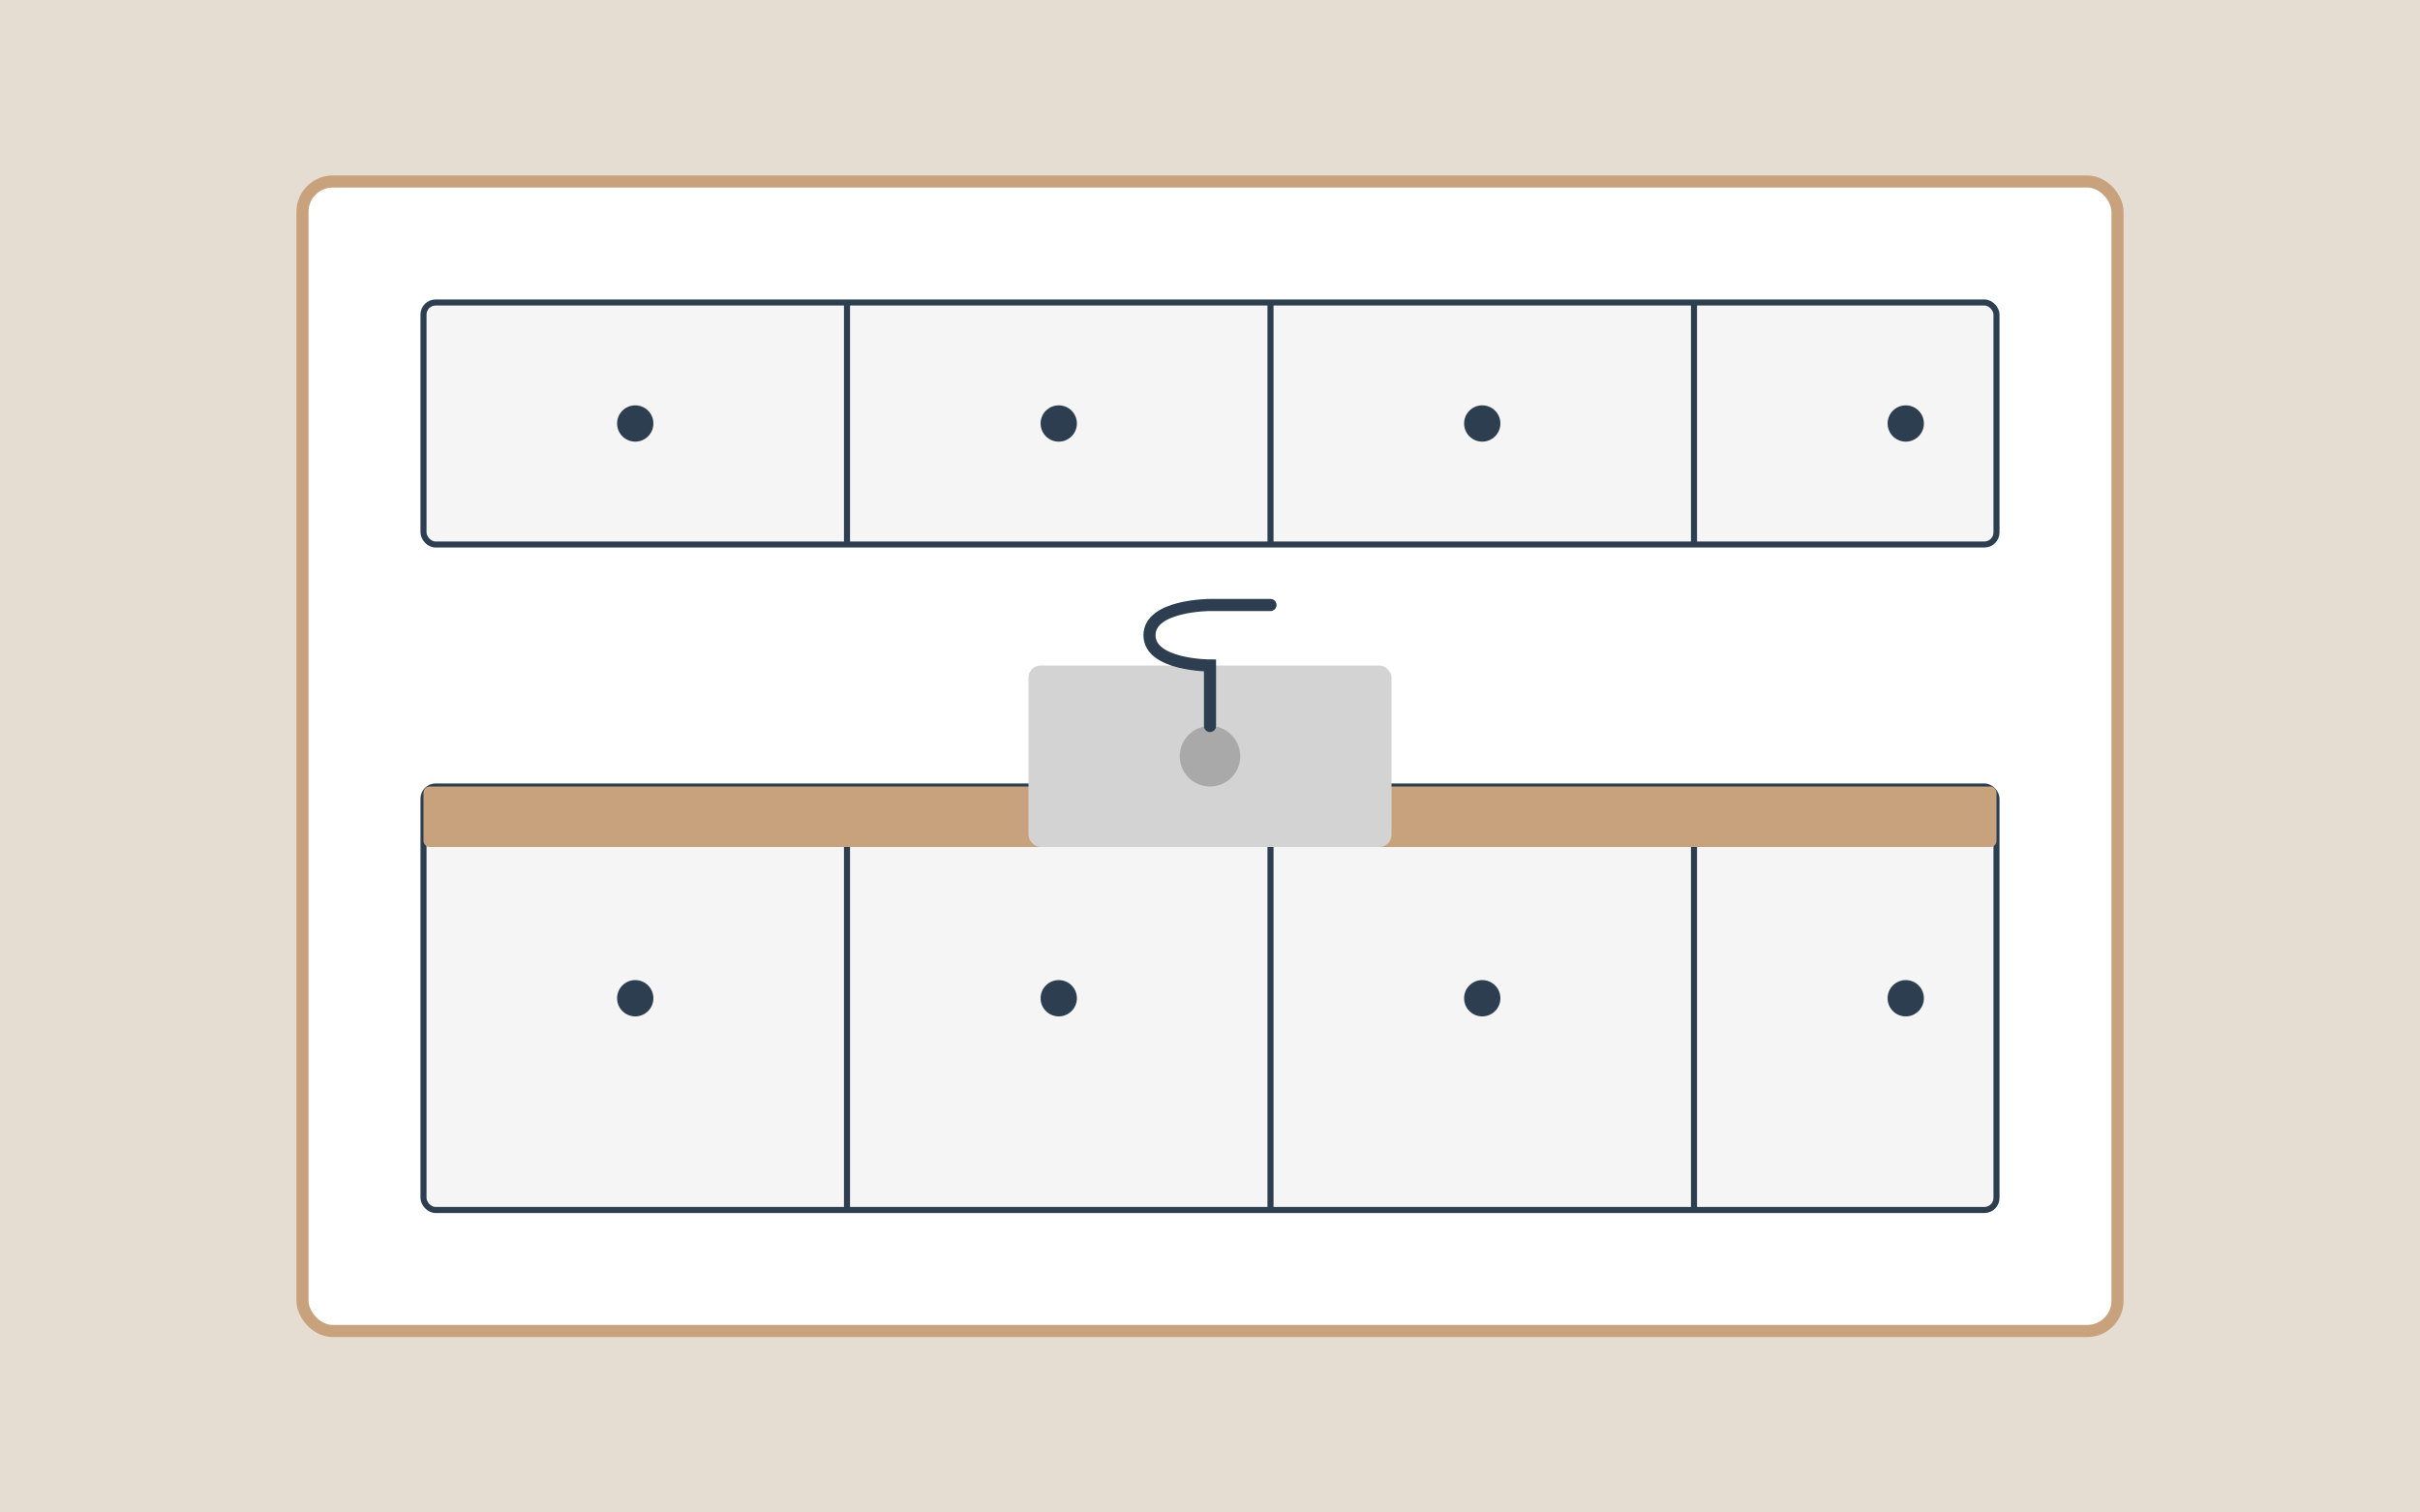 <svg width="400" height="250" viewBox="0 0 400 250" fill="none" xmlns="http://www.w3.org/2000/svg">
  <rect width="400" height="250" fill="#E5DDD1"/>
  <!-- Interior scene - kitchen -->
  <rect x="50" y="30" width="300" height="190" rx="5" fill="#FFFFFF" stroke="#C8A27D" stroke-width="2"/>
  
  <!-- Kitchen cabinets -->
  <rect x="70" y="130" width="260" height="70" rx="2" fill="#F5F5F5" stroke="#2C3E50" stroke-width="1"/>
  <line x1="140" y1="130" x2="140" y2="200" stroke="#2C3E50" stroke-width="1"/>
  <line x1="210" y1="130" x2="210" y2="200" stroke="#2C3E50" stroke-width="1"/>
  <line x1="280" y1="130" x2="280" y2="200" stroke="#2C3E50" stroke-width="1"/>
  
  <!-- Countertop -->
  <rect x="70" y="130" width="260" height="10" rx="1" fill="#C8A27D"/>
  
  <!-- Upper cabinets -->
  <rect x="70" y="50" width="260" height="40" rx="2" fill="#F5F5F5" stroke="#2C3E50" stroke-width="1"/>
  <line x1="140" y1="50" x2="140" y2="90" stroke="#2C3E50" stroke-width="1"/>
  <line x1="210" y1="50" x2="210" y2="90" stroke="#2C3E50" stroke-width="1"/>
  <line x1="280" y1="50" x2="280" y2="90" stroke="#2C3E50" stroke-width="1"/>
  
  <!-- Sink -->
  <rect x="170" y="110" width="60" height="30" rx="2" fill="#D3D3D3"/>
  <circle cx="200" cy="125" r="5" fill="#A9A9A9"/>
  
  <!-- Faucet -->
  <path d="M200 120V110C200 110 190 110 190 105C190 100 200 100 200 100H210" stroke="#2C3E50" stroke-width="2" stroke-linecap="round"/>
  
  <!-- Handles -->
  <circle cx="105" cy="70" r="3" fill="#2C3E50"/>
  <circle cx="175" cy="70" r="3" fill="#2C3E50"/>
  <circle cx="245" cy="70" r="3" fill="#2C3E50"/>
  <circle cx="315" cy="70" r="3" fill="#2C3E50"/>
  
  <circle cx="105" cy="165" r="3" fill="#2C3E50"/>
  <circle cx="175" cy="165" r="3" fill="#2C3E50"/>
  <circle cx="245" cy="165" r="3" fill="#2C3E50"/>
  <circle cx="315" cy="165" r="3" fill="#2C3E50"/>
</svg>